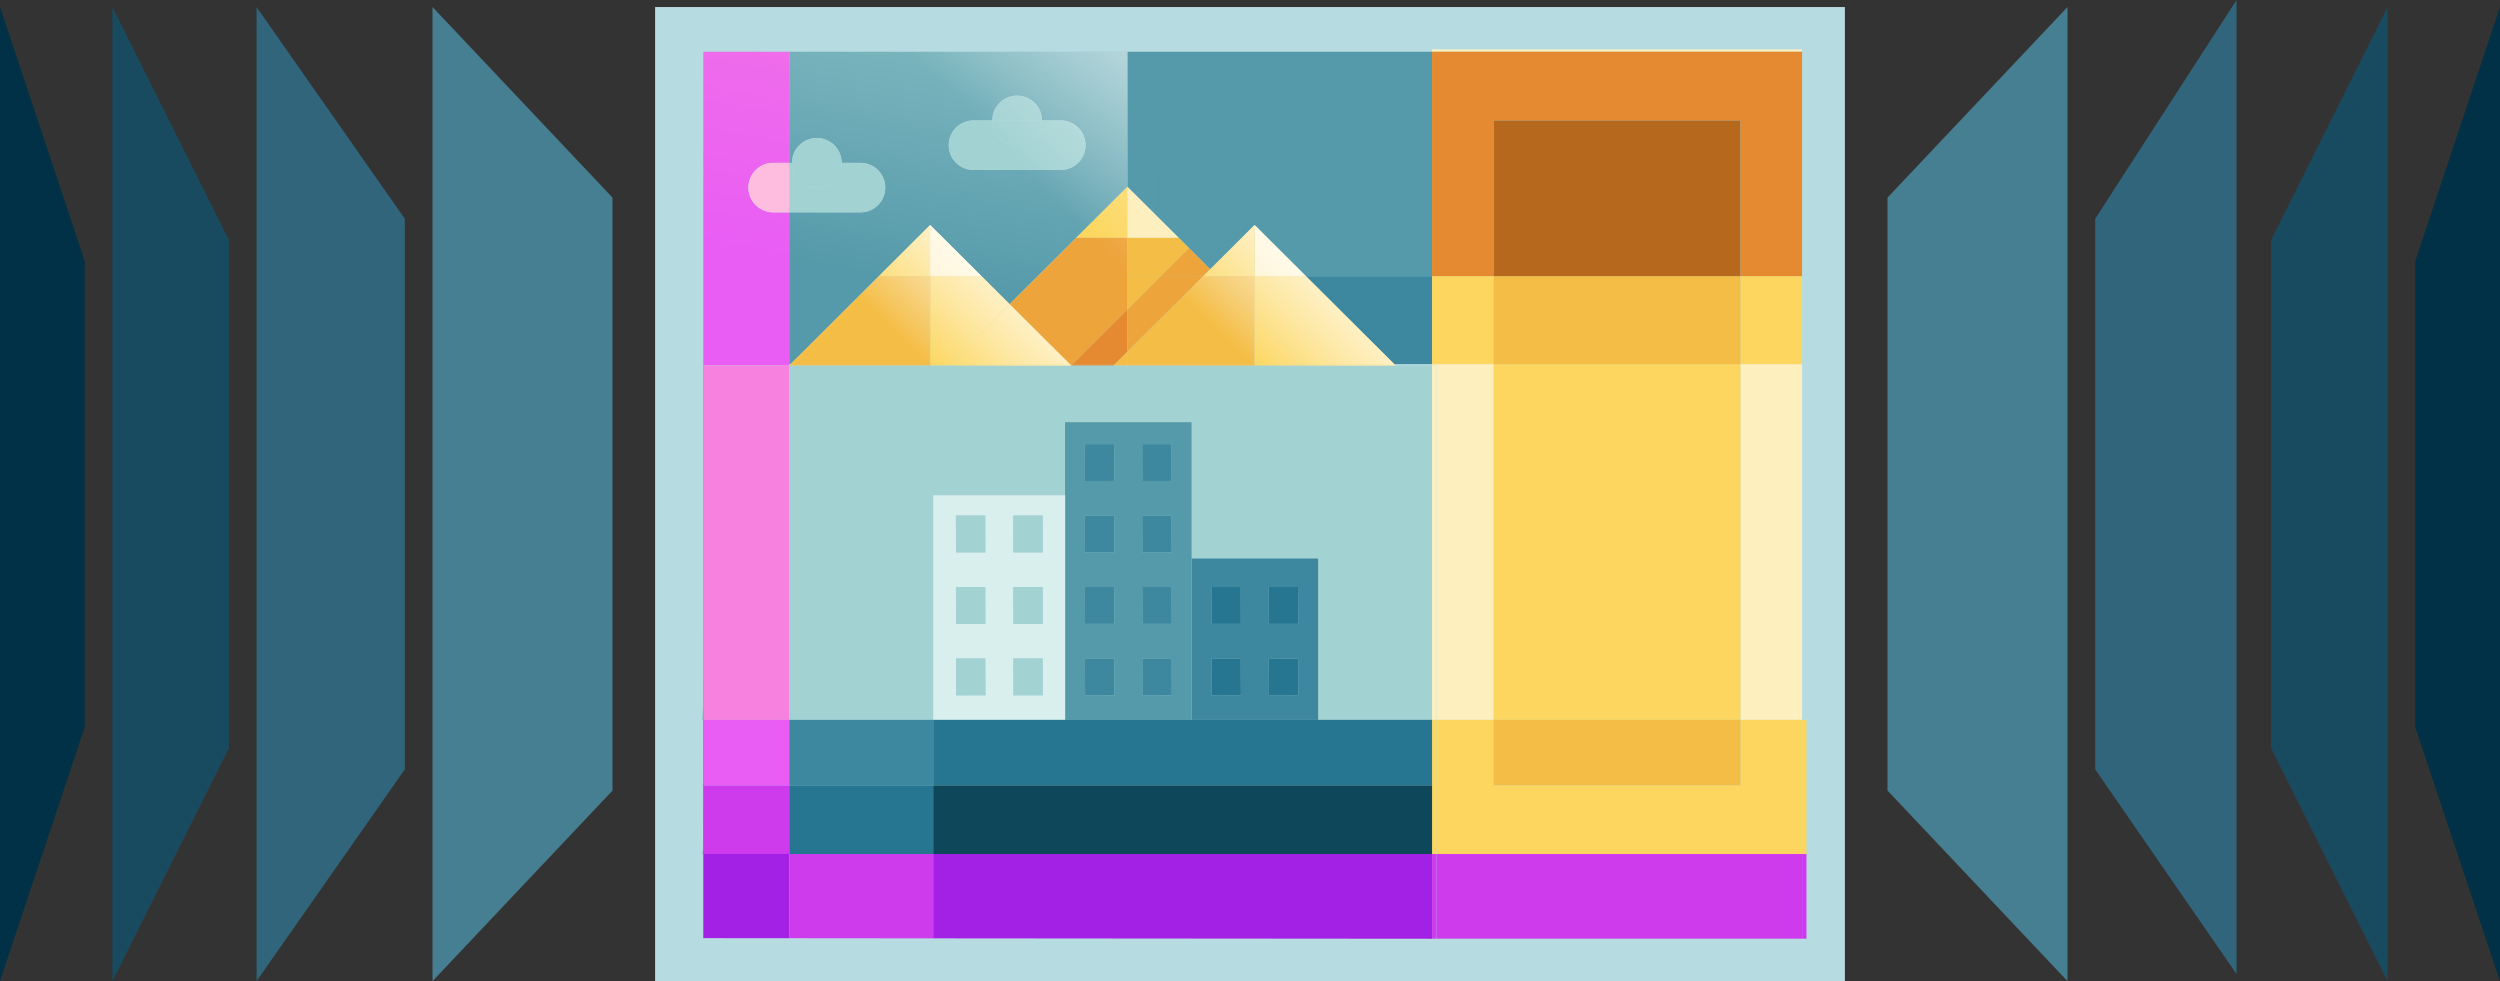 <svg xmlns="http://www.w3.org/2000/svg" xmlns:xlink="http://www.w3.org/1999/xlink" viewBox="0 0 417.911 164.009"><rect x="0" y="0" width="417.911" height="164.009" fill="#333333" stroke="none"/><defs><linearGradient id="a" x1="123.465" y1="41.832" x2="138.251" y2="-38.569" gradientUnits="userSpaceOnUse"><stop offset="0" stop-color="#e95df4"></stop><stop offset="0.999" stop-color="#f781de"></stop></linearGradient><linearGradient id="b" x1="155.103" y1="47.633" x2="169.896" y2="-32.804" gradientUnits="userSpaceOnUse"><stop offset="0" stop-color="#559aaa"></stop><stop offset="0.999" stop-color="#a3d2d3"></stop></linearGradient><linearGradient id="c" x1="221.694" y1="24.713" x2="195.258" y2="52.075" gradientUnits="userSpaceOnUse"><stop offset="0" stop-color="#fff"></stop><stop offset="0.083" stop-color="#fff" stop-opacity="0.975"></stop><stop offset="0.197" stop-color="#fff" stop-opacity="0.904"></stop><stop offset="0.332" stop-color="#fff" stop-opacity="0.787"></stop><stop offset="0.48" stop-color="#fff" stop-opacity="0.624"></stop><stop offset="0.641" stop-color="#fff" stop-opacity="0.416"></stop><stop offset="0.809" stop-color="#fff" stop-opacity="0.165"></stop><stop offset="0.91" stop-color="#fff" stop-opacity="0"></stop></linearGradient><linearGradient id="d" x1="222.091" y1="25.096" x2="195.656" y2="52.459" xlink:href="#c"></linearGradient><linearGradient id="e" x1="228.186" y1="30.985" x2="201.751" y2="58.348" xlink:href="#c"></linearGradient><linearGradient id="f" x1="226.067" y1="29.124" x2="199.734" y2="56.38" xlink:href="#c"></linearGradient><linearGradient id="g" x1="222.078" y1="25.109" x2="195.653" y2="52.462" xlink:href="#c"></linearGradient><linearGradient id="h" x1="221.967" y1="25.116" x2="195.584" y2="52.425" xlink:href="#c"></linearGradient><linearGradient id="i" x1="222.291" y1="25.29" x2="195.856" y2="52.652" xlink:href="#c"></linearGradient><linearGradient id="j" x1="228.128" y1="30.931" x2="201.694" y2="58.293" xlink:href="#c"></linearGradient><linearGradient id="k" x1="227.487" y1="30.444" x2="201.104" y2="57.754" xlink:href="#c"></linearGradient><linearGradient id="l" x1="228.186" y1="30.985" x2="201.751" y2="58.348" xlink:href="#c"></linearGradient><linearGradient id="m" x1="244.318" y1="49.444" x2="220.899" y2="73.684" gradientTransform="translate(111.818 -147.251) rotate(45.111)" xlink:href="#c"></linearGradient><linearGradient id="n" x1="236.71" y1="42.094" x2="213.291" y2="66.335" xlink:href="#c"></linearGradient><linearGradient id="o" x1="233.652" y1="60.719" x2="232.921" y2="61.476" xlink:href="#c"></linearGradient><linearGradient id="p" x1="242.037" y1="44.366" x2="215.601" y2="71.729" xlink:href="#c"></linearGradient><linearGradient id="q" x1="235.942" y1="38.478" x2="209.507" y2="65.841" xlink:href="#c"></linearGradient><linearGradient id="r" x1="241.916" y1="44.252" x2="215.483" y2="71.613" xlink:href="#c"></linearGradient><linearGradient id="s" x1="235.854" y1="38.546" x2="209.52" y2="65.803" xlink:href="#c"></linearGradient><linearGradient id="t" x1="242.035" y1="44.365" x2="215.6" y2="71.728" xlink:href="#c"></linearGradient><linearGradient id="u" x1="235.881" y1="38.424" x2="209.448" y2="65.784" xlink:href="#c"></linearGradient><linearGradient id="v" x1="233.56" y1="36.362" x2="207.227" y2="63.619" xlink:href="#c"></linearGradient><linearGradient id="w" x1="235.941" y1="38.477" x2="209.506" y2="65.84" xlink:href="#c"></linearGradient><linearGradient id="x" x1="167.196" y1="24.594" x2="140.813" y2="51.903" xlink:href="#c"></linearGradient><linearGradient id="y" x1="144.478" y1="45.679" x2="159.27" y2="-34.754" xlink:href="#b"></linearGradient><linearGradient id="z" x1="167.425" y1="24.816" x2="141.042" y2="52.125" xlink:href="#c"></linearGradient><linearGradient id="aa" x1="179.453" y1="36.297" x2="153.018" y2="63.66" xlink:href="#c"></linearGradient><linearGradient id="ab" x1="183.59" y1="40.294" x2="157.155" y2="67.657" xlink:href="#c"></linearGradient><linearGradient id="ac" x1="176.533" y1="33.595" x2="150.163" y2="60.89" xlink:href="#c"></linearGradient><linearGradient id="ad" x1="185.547" y1="42.185" x2="159.112" y2="69.547" xlink:href="#c"></linearGradient><linearGradient id="ae" x1="186.315" y1="42.928" x2="159.881" y2="70.29" xlink:href="#c"></linearGradient><linearGradient id="af" x1="186.159" y1="42.864" x2="159.776" y2="70.173" xlink:href="#c"></linearGradient><linearGradient id="ag" x1="189.74" y1="46.235" x2="163.305" y2="73.598" xlink:href="#c"></linearGradient><linearGradient id="ah" x1="173.356" y1="30.41" x2="146.922" y2="57.771" xlink:href="#c"></linearGradient><linearGradient id="ai" x1="173.249" y1="30.412" x2="146.855" y2="57.733" xlink:href="#c"></linearGradient><linearGradient id="aj" x1="173.358" y1="30.409" x2="146.923" y2="57.772" xlink:href="#c"></linearGradient><linearGradient id="ak" x1="169.703" y1="27.017" x2="143.32" y2="54.326" xlink:href="#c"></linearGradient><linearGradient id="al" x1="171.98" y1="29.263" x2="145.647" y2="56.52" xlink:href="#c"></linearGradient><linearGradient id="am" x1="37.277" y1="185.033" x2="112.482" y2="96.667" gradientUnits="userSpaceOnUse"><stop offset="0" stop-color="#0e4759"></stop><stop offset="0.18" stop-color="#104a5d" stop-opacity="0.928"></stop><stop offset="0.431" stop-color="#155468" stop-opacity="0.725"></stop><stop offset="0.721" stop-color="#1d637b" stop-opacity="0.394"></stop><stop offset="1" stop-color="#267591" stop-opacity="0"></stop></linearGradient><linearGradient id="an" x1="116.936" y1="121.036" x2="118.129" y2="119.634" xlink:href="#am"></linearGradient><linearGradient id="ao" x1="51.642" y1="197.774" x2="127.139" y2="109.066" xlink:href="#am"></linearGradient><linearGradient id="ap" x1="60.129" y1="204.484" x2="135.335" y2="116.116" xlink:href="#am"></linearGradient><linearGradient id="aq" x1="54.586" y1="199.766" x2="129.792" y2="111.398" xlink:href="#am"></linearGradient><linearGradient id="ar" x1="54.595" y1="199.773" x2="129.801" y2="111.406" xlink:href="#am"></linearGradient><linearGradient id="as" x1="62.736" y1="207.129" x2="138.233" y2="118.42" xlink:href="#am"></linearGradient><linearGradient id="at" x1="221.826" y1="24.98" x2="195.443" y2="52.289" xlink:href="#c"></linearGradient><linearGradient id="au" x1="221.811" y1="24.966" x2="195.428" y2="52.275" xlink:href="#c"></linearGradient><linearGradient id="av" x1="221.728" y1="24.885" x2="195.345" y2="52.194" xlink:href="#c"></linearGradient><linearGradient id="aw" x1="224.572" y1="27.551" x2="198.137" y2="54.914" xlink:href="#c"></linearGradient><linearGradient id="ax" x1="221.843" y1="24.996" x2="195.46" y2="52.305" xlink:href="#c"></linearGradient><linearGradient id="ay" x1="222.355" y1="25.41" x2="195.92" y2="52.772" xlink:href="#c"></linearGradient><linearGradient id="az" x1="228.408" y1="31.258" x2="201.973" y2="58.62" xlink:href="#c"></linearGradient><linearGradient id="ba" x1="224.869" y1="30.653" x2="201.449" y2="54.894" xlink:href="#c"></linearGradient><linearGradient id="bb" x1="226.212" y1="29.263" x2="199.879" y2="56.52" xlink:href="#c"></linearGradient><linearGradient id="bc" x1="221.77" y1="24.926" x2="195.387" y2="52.235" xlink:href="#c"></linearGradient><linearGradient id="bd" x1="221.729" y1="24.886" x2="195.346" y2="52.195" gradientTransform="translate(90.982 -129.077) rotate(44.889)" xlink:href="#c"></linearGradient><linearGradient id="be" x1="209.809" y1="37.537" x2="209.638" y2="37.714" gradientTransform="translate(88.371 -137.512) rotate(45.111)" xlink:href="#c"></linearGradient><linearGradient id="bf" x1="223.942" y1="27.031" x2="197.567" y2="54.332" xlink:href="#c"></linearGradient><linearGradient id="bg" x1="222.314" y1="25.451" x2="195.931" y2="52.76" xlink:href="#c"></linearGradient><linearGradient id="bh" x1="228.861" y1="-38.41" x2="159.514" y2="28.482" xlink:href="#c"></linearGradient></defs><polygon points="417.911 164.009 403.752 121.531 403.752 43.655 417.911 1.177 417.911 164.009" style="fill:#003146"></polygon><polygon points="379.651 40.115 399.121 1.177 399.121 164.009 379.651 125.071 379.651 40.115" style="fill:#184b60"></polygon><polygon points="350.241 36.575 373.875 0 373.875 162.832 350.241 128.61 350.241 36.575" style="fill:#30657b"></polygon><polygon points="315.522 33.035 345.61 1.177 345.61 164.009 315.522 132.15 315.522 33.035" style="fill:#477f92"></polygon><polygon points="0 164.009 14.159 121.531 14.159 43.655 0 1.177 0 164.009" style="fill:#003146"></polygon><polygon points="38.26 40.115 18.791 1.177 18.791 164.009 38.26 125.071 38.26 40.115" style="fill:#184b60"></polygon><polygon points="67.67 36.575 42.891 1.177 42.891 164.009 67.67 128.61 67.67 36.575" style="fill:#30657b"></polygon><polygon points="102.39 33.035 72.301 1.177 72.301 164.009 102.39 132.15 102.39 33.035" style="fill:#477f92"></polygon><rect x="109.51" y="1.177" width="198.89" height="162.832" style="fill:#b6dce1"></rect><polygon points="233.284 61.095 239.389 61.095 239.389 60.87 233.058 60.87 233.284 61.095" style="fill:none"></polygon><polygon points="131.927 60.87 131.927 61.095 132.153 60.87 131.927 60.87" style="fill:none"></polygon><path d="M131.927,61.095V35.494h-2.685a4.136,4.136,0,1,1,0-8.272h2.685V8.646H117.563V61.095Z" style="fill:url(#a)"></path><path d="M132.391,27.222h0a4.15,4.15,0,0,1,8.3,0H143.84a4.136,4.136,0,1,1,0,8.272H131.927V60.87h.226L155.49,37.623l.002.002.002-.002h0l8.572,8.539,4.701,4.683,19.697-19.621.002.002.002-.002V8.646h-56.54V27.222Zm30.34-7.087H165.88a4.15,4.15,0,0,1,8.3,0h3.149a4.136,4.136,0,1,1,0,8.272H162.731a4.136,4.136,0,1,1,0-8.272Z" style="fill:url(#b)"></path><polygon points="233.058 60.87 239.389 60.87 239.389 46.162 218.293 46.162 233.058 60.87" style="fill:#3d889e"></polygon><polygon points="239.389 125.803 239.389 120.335 239.389 120.335 239.389 125.803" style="fill:#267591"></polygon><polygon points="131.927 131.271 117.563 131.271 117.563 142.76 117.563 142.76 117.563 142.76 131.927 142.76 131.927 131.271" style="fill:#ce3bed"></polygon><rect x="117.563" y="61.095" width="14.364" height="59.24" style="fill:#f781de"></rect><polygon points="239.389 120.335 239.389 61.095 233.284 61.095 233.29 61.101 233.29 61.101 233.29 61.101 233.287 61.101 218.454 61.099 218.456 61.101 188.467 61.097 179.066 61.096 179.056 61.096 179.061 61.101 179.058 61.101 179.058 61.101 155.493 61.098 131.927 61.095 131.927 120.335 239.389 120.335" style="fill:#a3d2d3"></polygon><polygon points="117.563 142.76 117.563 156.825 131.927 156.837 131.927 142.76 117.563 142.76" style="fill:#a321e5"></polygon><path d="M147.992,31.358a4.144,4.144,0,0,0-4.152-4.136h-3.149a4.15,4.15,0,0,1-8.3,0h-.464V35.494H143.84A4.144,4.144,0,0,0,147.992,31.358Z" style="fill:#a3d2d3"></path><path d="M129.242,27.222a4.136,4.136,0,1,0,0,8.272h2.685V27.222Z" style="fill:#febcdf"></path><rect x="117.563" y="120.335" width="14.364" height="10.937" style="fill:#e95df4"></rect><rect x="117.518" y="142.715" height="0.09" style="fill:#7d13b6"></rect><polygon points="239.389 60.87 239.389 61.095 240.123 61.095 240.123 120.335 249.697 120.335 249.697 60.87 239.389 60.87" style="fill:#feefbf"></polygon><rect x="240.123" y="142.76" height="0" style="fill:#feefbf"></rect><rect x="290.934" y="60.87" width="10.308" height="59.465" style="fill:#feefbf"></rect><rect x="239.389" y="46.162" width="10.308" height="14.707" style="fill:#fcd65e"></rect><rect x="290.934" y="46.162" width="10.308" height="14.707" style="fill:#fcd65e"></rect><rect x="239.756" y="119.968" height="0.734" style="fill:#feefbf"></rect><polygon points="239.389 142.76 239.389 142.76 239.389 142.76 240.123 142.76 240.123 142.76 239.389 142.76 239.389 142.76" style="fill:#feefbf"></polygon><rect x="239.389" y="61.095" width="0.734" height="59.24" style="fill:#feefbf"></rect><rect x="239.389" y="142.76" height="14.065" style="fill:#feefbf"></rect><polygon points="301.242 142.76 301.975 142.76 301.975 156.825 301.975 156.825 301.975 142.76 301.242 142.76 301.242 142.76" style="fill:#f4bd45"></polygon><rect x="240.123" y="142.76" width="61.119" height="0" style="fill:#f4bd45"></rect><rect x="301.242" y="120.335" width="0.734" height="22.425" style="fill:#fcd65e"></rect><polygon points="290.934 131.271 249.697 131.271 249.697 120.335 240.123 120.335 240.123 142.76 301.242 142.76 301.242 120.335 290.934 120.335 290.934 131.271" style="fill:#fcd65e"></polygon><polygon points="239.389 125.803 239.389 131.271 239.389 131.271 239.389 142.76 240.123 142.76 240.123 120.335 239.389 120.335 239.389 125.803" style="fill:#fcd65e"></polygon><polygon points="239.389 131.271 239.389 125.803 239.389 131.271 239.389 131.271" style="fill:#fcd65e"></polygon><polygon points="188.467 31.224 188.465 31.226 188.467 31.228 188.467 31.224" style="fill:#feefbf"></polygon><polygon points="188.467 39.764 188.467 31.228 188.465 31.226 179.895 39.764 188.467 39.764" style="fill:#fcd65e"></polygon><polygon points="179.067 61.095 179.293 60.87 178.829 60.87 179.055 61.095 179.067 61.095" style="fill:#eda43a"></polygon><polygon points="179.293 60.87 188.467 51.731 188.467 39.764 179.895 39.764 188.465 31.226 188.463 31.224 168.766 50.845 178.829 60.87 179.293 60.87" style="fill:#eda43a"></polygon><rect x="179.056" y="61.094" width="0.011" height="0.001" transform="translate(9.407 144.839) rotate(-45.111)" style="fill:#eda43a"></rect><polygon points="186.158 61.095 186.159 61.095 186.158 61.095 186.384 60.87 179.293 60.87 179.067 61.095 186.158 61.095" style="fill:#e58a30"></polygon><polygon points="188.467 58.795 188.467 51.731 179.293 60.87 186.384 60.87 188.467 58.795" style="fill:#e58a30"></polygon><polygon points="186.158 61.095 179.067 61.095 179.066 61.096 188.467 61.097 188.467 61.095 186.158 61.095" style="fill:#e58a30"></polygon><polygon points="188.467 46.162 188.467 51.731 194.057 46.162 188.467 46.162" style="fill:#f4bd45"></polygon><polygon points="201.149 46.162 194.057 46.162 188.467 51.731 188.467 58.795 201.149 46.162" style="fill:#eda43a"></polygon><polygon points="188.467 61.095 188.467 61.097 218.456 61.101 218.454 61.099 209.724 61.098 188.467 61.095" style="fill:#eda43a"></polygon><polygon points="239.389 156.929 240.123 156.929 239.389 156.929 239.389 156.929" style="fill:#ce3bed"></polygon><rect x="240.123" y="156.825" width="61.852" height="0.104" style="fill:#ce3bed"></rect><rect x="239.389" y="156.825" width="0.734" height="0.104" style="fill:#ce3bed"></rect><rect x="240.123" y="142.76" height="14.065" style="fill:#ce3bed"></rect><rect x="239.389" y="142.76" width="0.734" style="fill:#ce3bed"></rect><rect x="239.389" y="142.76" width="0.734" height="14.065" style="fill:#ce3bed"></rect><rect x="301.242" y="142.76" width="0.734" height="14.065" style="fill:#ce3bed"></rect><rect x="240.123" y="142.76" width="61.119" height="14.065" style="fill:#ce3bed"></rect><polygon points="233.29 61.101 233.29 61.101 233.287 61.101 233.29 61.101" style="fill:#fcd65e"></polygon><rect x="186.112" y="60.982" width="0.319" height="0" transform="translate(11.285 149.275) rotate(-44.902)" style="fill:#fcd65e"></rect><rect x="185.956" y="59.832" width="2.94" height="0" style="fill:#fcd65e"></rect><rect x="185.858" y="52.479" width="17.9" height="0" transform="translate(19.756 152.783) rotate(-44.889)" style="fill:#fcd65e"></rect><path d="M178.04,82.788H155.998v37.547H178.04Zm-13.343,3.394.021,6.162-4.906.001-.021-6.161Zm.006,11.943.021,6.161-4.906.002-.021-6.162ZM159.825,116.23l-.021-6.161,4.906-.002.021,6.162Zm14.463-30.049.021,6.162-4.906.001-.021-6.161Zm.006,11.943.021,6.161-4.906.002-.021-6.162Zm-4.9,11.944,4.906-.002.021,6.162-4.906.001Z" style="fill:#d8efee"></path><rect x="158.299" y="109.313" height="22.042" style="fill:#d8efee"></rect><path d="M199.19,93.37v26.964h21.149V93.37Zm8.215,4.754.021,6.161-4.906.002-.021-6.162Zm-4.878,18.106-.021-6.161,4.906-.002.021,6.162Zm14.469-18.106.021,6.161-4.906.002-.021-6.162Zm-4.899,11.944,4.906-.002.021,6.162-4.906.001Z" style="fill:#3d889e"></path><rect x="190.469" y="120.335" width="21.149" style="fill:#3d889e"></rect><path d="M178.127,120.335H199.19v-49.76H178.04V82.788h.087Zm12.847-4.104-.021-6.161,4.906-.002.021,6.162Zm-.006-11.943-.021-6.162,4.906-.001.021,6.161Zm-.006-11.943-.021-6.161,4.906-.002.021,6.162ZM195.84,74.239l.021,6.161-4.906.002-.021-6.162ZM181.384,116.23l-.021-6.161,4.906-.002.021,6.162Zm-.006-11.943-.021-6.162,4.906-.001.021,6.161Zm-.006-11.943L181.35,86.183l4.906-.002.021,6.162Zm4.878-18.106.021,6.161-4.906.002-.021-6.162Z" style="fill:#559aaa"></path><rect x="179.938" y="109.803" height="21.063" style="fill:#559aaa"></rect><rect x="178.04" y="82.788" width="0.087" height="37.547" style="fill:#559aaa"></rect><rect x="169.363" y="120.291" height="0.087" style="fill:#559aaa"></rect><rect x="166.413" y="45.186" width="0.003" height="6.636" transform="translate(17.041 136.447) rotate(-46.737)" style="fill:#fcd65e"></rect><rect x="179.056" y="61.095" width="0.003" height="0.007" style="fill:#fcd65e"></rect><rect x="178.939" y="60.823" width="0.003" height="0.319" transform="translate(9.452 144.72) rotate(-45.111)" style="fill:#fcd65e"></rect><rect x="173.795" y="48.756" width="0.003" height="14.203" style="fill:#fcd65e"></rect><rect x="179.053" y="61.094" width="0.003" height="0.001" transform="translate(9.405 144.834) rotate(-45.111)" style="fill:#fcd65e"></rect><polygon points="155.493 37.623 155.491 37.625 155.493 37.626 155.493 37.623" style="fill:#fcd65e"></polygon><polygon points="164.062 46.162 164.065 46.162 155.493 37.623 155.493 37.623 155.493 37.626 164.062 46.162" style="fill:#feefbf"></polygon><polygon points="186.159 61.095 186.158 61.095 186.931 61.095 186.159 61.095" style="fill:#f4bd45"></polygon><polygon points="186.159 61.095 186.158 61.095 186.931 61.095 186.159 61.095" style="fill:url(#c)"></polygon><polygon points="186.931 61.095 186.158 61.095 188.467 61.095 188.467 61.095 186.931 61.095" style="fill:#f4bd45"></polygon><polygon points="186.931 61.095 186.158 61.095 188.467 61.095 188.467 61.095 186.931 61.095" style="fill:url(#d)"></polygon><rect x="188.467" y="61.096" width="21.257" height="0" style="fill:#f4bd45"></rect><rect x="188.467" y="61.096" width="21.257" height="0" style="fill:url(#e)"></rect><polygon points="203.459 46.162 209.724 52.403 209.724 46.162 203.459 46.162" style="fill:#f4bd45"></polygon><polygon points="203.459 46.162 209.724 52.403 209.724 46.162 203.459 46.162" style="fill:url(#f)"></polygon><polygon points="188.467 61.095 188.467 60.87 186.384 60.87 186.159 61.095 186.931 61.095 188.467 61.095" style="fill:#f4bd45"></polygon><polygon points="188.467 61.095 188.467 60.87 186.384 60.87 186.159 61.095 186.931 61.095 188.467 61.095" style="fill:url(#g)"></polygon><polygon points="188.467 60.87 188.467 58.795 186.384 60.87 188.467 60.87" style="fill:#f4bd45"></polygon><polygon points="188.467 60.87 188.467 58.795 186.384 60.87 188.467 60.87" style="fill:url(#h)"></polygon><polygon points="188.467 61.095 188.467 61.095 186.931 61.095 188.467 61.095" style="fill:#f4bd45"></polygon><polygon points="188.467 61.095 188.467 61.095 186.931 61.095 188.467 61.095" style="fill:url(#i)"></polygon><rect x="188.467" y="60.87" width="21.257" height="0.225" style="fill:#f4bd45"></rect><rect x="188.467" y="60.87" width="21.257" height="0.225" style="fill:url(#j)"></rect><polygon points="188.467 60.87 209.724 60.87 209.724 52.403 203.459 46.162 201.149 46.162 188.467 58.795 188.467 60.87" style="fill:#f4bd45"></polygon><polygon points="188.467 60.87 209.724 60.87 209.724 52.403 203.459 46.162 201.149 46.162 188.467 58.795 188.467 60.87" style="fill:url(#k)"></polygon><rect x="188.467" y="61.095" width="21.257" height="0.002" style="fill:#f4bd45"></rect><rect x="188.467" y="61.095" width="21.257" height="0.002" style="fill:url(#l)"></rect><rect x="233.171" y="60.823" height="0.319" transform="translate(25.41 183.141) rotate(-45.111)" style="fill:#fcd65e"></rect><rect x="233.171" y="60.823" height="0.319" transform="translate(25.41 183.141) rotate(-45.111)" style="fill:url(#m)"></rect><rect x="225.675" y="43.096" height="20.839" style="fill:#fcd65e"></rect><rect x="225.675" y="43.096" height="20.839" style="fill:url(#n)"></rect><rect x="233.287" y="61.093" height="0.009" style="fill:#fcd65e"></rect><rect x="233.287" y="61.093" height="0.009" style="fill:url(#o)"></rect><polygon points="218.454 61.099 233.287 61.101 218.454 61.099 218.454 61.099" style="fill:#fcd65e"></polygon><polygon points="218.454 61.099 233.287 61.101 218.454 61.099 218.454 61.099" style="fill:url(#p)"></polygon><rect x="214.089" y="56.733" height="8.73" style="fill:#fcd65e"></rect><rect x="214.089" y="56.733" height="8.73" style="fill:url(#q)"></rect><polygon points="218.45 61.095 233.284 61.095 233.058 60.87 218.224 60.87 218.45 61.095" style="fill:#fcd65e"></polygon><polygon points="218.45 61.095 233.284 61.095 233.058 60.87 218.224 60.87 218.45 61.095" style="fill:url(#r)"></polygon><polygon points="209.724 46.162 209.724 52.403 218.224 60.87 233.058 60.87 218.293 46.162 209.724 46.162" style="fill:#fcd65e"></polygon><polygon points="209.724 46.162 209.724 52.403 218.224 60.87 233.058 60.87 218.293 46.162 209.724 46.162" style="fill:url(#s)"></polygon><polygon points="218.45 61.095 218.454 61.099 233.287 61.101 233.29 61.101 233.284 61.095 218.45 61.095" style="fill:#fcd65e"></polygon><polygon points="218.45 61.095 218.454 61.099 233.287 61.101 233.29 61.101 233.284 61.095 218.45 61.095" style="fill:url(#t)"></polygon><polygon points="209.724 60.87 209.724 61.095 218.45 61.095 218.224 60.87 209.724 60.87" style="fill:#fcd65e"></polygon><polygon points="209.724 60.87 209.724 61.095 218.45 61.095 218.224 60.87 209.724 60.87" style="fill:url(#u)"></polygon><polygon points="209.724 52.403 209.724 60.87 218.224 60.87 209.724 52.403" style="fill:#fcd65e"></polygon><polygon points="209.724 52.403 209.724 60.87 218.224 60.87 209.724 52.403" style="fill:url(#v)"></polygon><rect x="209.724" y="61.094" width="8.728" height="0.004" style="fill:#fcd65e"></rect><rect x="209.724" y="61.094" width="8.728" height="0.004" style="fill:url(#w)"></rect><rect x="132.04" y="60.823" width="0.003" height="0.319" style="fill:url(#x)"></rect><polygon points="146.92 46.162 149.063 44.028 155.491 37.625 155.489 37.623 132.153 60.87 132.156 60.87 146.92 46.162" style="fill:url(#y)"></polygon><polygon points="146.92 46.162 149.063 44.028 155.491 37.625 155.489 37.623 132.153 60.87 132.156 60.87 146.92 46.162" style="fill:url(#z)"></polygon><polygon points="179.058 61.101 179.058 61.101 155.493 61.098 131.93 61.095 131.927 61.095 155.493 61.098 179.058 61.101" style="fill:#a3d2d3"></polygon><polygon points="179.058 61.101 179.058 61.101 155.493 61.098 131.93 61.095 131.927 61.095 155.493 61.098 179.058 61.101" style="fill:url(#aa)"></polygon><polygon points="158.703 60.87 155.493 60.87 155.493 61.095 171.714 61.095 158.479 61.093 158.703 60.87" style="fill:#fcd65e"></polygon><polygon points="158.703 60.87 155.493 60.87 155.493 61.095 171.714 61.095 158.479 61.093 158.703 60.87" style="fill:url(#ab)"></polygon><polygon points="158.703 60.87 168.764 50.847 164.062 46.162 155.493 46.162 155.493 60.87 158.703 60.87" style="fill:#fcd65e"></polygon><polygon points="158.703 60.87 168.764 50.847 164.062 46.162 155.493 46.162 155.493 60.87 158.703 60.87" style="fill:url(#ac)"></polygon><polygon points="171.714 61.095 155.493 61.095 155.493 61.098 179.058 61.101 179.053 61.096 171.714 61.095" style="fill:#fcd65e"></polygon><polygon points="171.714 61.095 155.493 61.095 155.493 61.098 179.058 61.101 179.053 61.096 171.714 61.095" style="fill:url(#ad)"></polygon><polygon points="158.479 61.093 171.714 61.095 179.052 61.095 178.826 60.87 158.703 60.87 158.479 61.093" style="fill:#fcd65e"></polygon><polygon points="158.479 61.093 171.714 61.095 179.052 61.095 178.826 60.87 158.703 60.87 158.479 61.093" style="fill:url(#ae)"></polygon><polygon points="178.826 60.87 168.764 50.847 158.703 60.87 178.826 60.87" style="fill:#fcd65e"></polygon><polygon points="178.826 60.87 168.764 50.847 158.703 60.87 178.826 60.87" style="fill:url(#af)"></polygon><polygon points="179.053 61.096 179.052 61.095 171.714 61.095 179.053 61.096" style="fill:#fcd65e"></polygon><polygon points="179.053 61.096 179.052 61.095 171.714 61.095 179.053 61.096" style="fill:url(#ag)"></polygon><polygon points="155.493 60.87 132.156 60.87 131.93 61.095 155.493 61.095 155.493 60.87" style="fill:#f4bd45"></polygon><polygon points="155.493 60.87 132.156 60.87 131.93 61.095 155.493 61.095 155.493 60.87" style="fill:url(#ah)"></polygon><polygon points="155.493 46.162 146.92 46.162 132.156 60.87 155.493 60.87 155.493 46.162" style="fill:#f4bd45"></polygon><polygon points="155.493 46.162 146.92 46.162 132.156 60.87 155.493 60.87 155.493 46.162" style="fill:url(#ai)"></polygon><polygon points="131.93 61.095 155.493 61.098 155.493 61.095 131.93 61.095" style="fill:#f4bd45"></polygon><polygon points="131.93 61.095 155.493 61.098 155.493 61.095 131.93 61.095" style="fill:url(#aj)"></polygon><polygon points="146.92 46.162 155.493 46.162 155.493 37.626 155.491 37.625 149.063 44.028 146.92 46.162" style="fill:#fcd65e"></polygon><polygon points="146.92 46.162 155.493 46.162 155.493 37.626 155.491 37.625 149.063 44.028 146.92 46.162" style="fill:url(#ak)"></polygon><polygon points="155.493 37.626 155.493 46.162 164.062 46.162 155.493 37.626" style="fill:#feefbf"></polygon><polygon points="155.493 37.626 155.493 46.162 164.062 46.162 155.493 37.626" style="fill:url(#al)"></polygon><path d="M162.731,28.407h14.598a4.136,4.136,0,1,0,0-8.272H174.18a4.15,4.15,0,0,1-8.3,0h-3.149a4.136,4.136,0,1,0,0,8.272Z" style="fill:#a3d2d3"></path><path d="M170.03,16.001a4.142,4.142,0,0,0-4.15,4.134h8.3A4.142,4.142,0,0,0,170.03,16.001Z" style="fill:#a3d2d3"></path><path d="M170.03,24.269a4.142,4.142,0,0,0,4.15-4.134h-8.3A4.142,4.142,0,0,0,170.03,24.269Z" style="fill:#a3d2d3"></path><path d="M140.691,27.222a4.15,4.15,0,0,0-8.3,0h8.3Z" style="fill:#a3d2d3"></path><path d="M136.541,31.356a4.142,4.142,0,0,0,4.15-4.134h-8.3A4.142,4.142,0,0,0,136.541,31.356Z" style="fill:#a3d2d3"></path><rect x="249.697" y="60.87" width="41.236" height="59.465" style="fill:#fcd65e"></rect><rect x="249.697" y="46.162" width="41.236" height="14.707" style="fill:#f4bd45"></rect><rect x="249.697" y="120.335" width="41.236" height="10.937" style="fill:#f4bd45"></rect><polygon points="117.473 120.335 117.563 120.335 117.563 61.095 117.533 61.095 117.533 118.067 117.473 120.335" style="fill:#3d889e"></polygon><polygon points="117.473 120.335 117.563 120.335 117.563 61.095 117.533 61.095 117.533 118.067 117.473 120.335" style="fill:url(#am)"></polygon><rect x="117.533" y="120.335" width="0" style="fill:#3d889e"></rect><rect x="117.533" y="120.335" width="0" style="fill:url(#an)"></rect><rect x="117.533" y="120.335" width="0.03" style="fill:#3d889e"></rect><rect x="117.533" y="120.335" width="0.03" style="fill:url(#ao)"></rect><polygon points="117.533 141.902 117.473 142.76 117.563 142.76 117.563 142.76 117.563 142.76 117.563 131.271 117.533 131.271 117.533 141.902" style="fill:#267591"></polygon><polygon points="117.533 141.902 117.473 142.76 117.563 142.76 117.563 142.76 117.563 142.76 117.563 131.271 117.533 131.271 117.533 141.902" style="fill:url(#ap)"></polygon><polygon points="117.533 120.335 117.533 130.853 117.473 131.271 117.533 131.271 117.533 120.335 117.533 120.335" style="fill:#267591"></polygon><polygon points="117.533 120.335 117.533 130.853 117.473 131.271 117.533 131.271 117.533 120.335 117.533 120.335" style="fill:url(#aq)"></polygon><rect x="117.533" y="120.335" width="0.03" height="10.937" style="fill:#267591"></rect><rect x="117.533" y="120.335" width="0.03" height="10.937" style="fill:url(#ar)"></rect><rect x="117.518" y="142.715" height="0.09" style="fill:#267591"></rect><rect x="117.518" y="142.715" height="0.09" style="fill:url(#as)"></rect><polygon points="159.804 110.069 159.825 116.23 164.731 116.229 164.709 110.067 159.804 110.069" style="fill:#a3d2d3"></polygon><polygon points="164.724 104.286 164.703 98.124 159.797 98.126 159.819 104.287 164.724 104.286" style="fill:#a3d2d3"></polygon><polygon points="164.718 92.343 164.697 86.181 159.791 86.183 159.813 92.344 164.718 92.343" style="fill:#a3d2d3"></polygon><polygon points="174.3 110.067 169.394 110.069 169.416 116.23 174.321 116.229 174.3 110.067" style="fill:#a3d2d3"></polygon><polygon points="174.315 104.286 174.294 98.124 169.388 98.126 169.41 104.287 174.315 104.286" style="fill:#a3d2d3"></polygon><polygon points="174.309 92.343 174.288 86.181 169.382 86.183 169.403 92.344 174.309 92.343" style="fill:#a3d2d3"></polygon><polygon points="202.505 110.069 202.527 116.23 207.433 116.229 207.411 110.067 202.505 110.069" style="fill:#267591"></polygon><polygon points="207.426 104.286 207.405 98.124 202.499 98.126 202.521 104.287 207.426 104.286" style="fill:#267591"></polygon><polygon points="217.002 110.067 212.096 110.069 212.118 116.23 217.023 116.229 217.002 110.067" style="fill:#267591"></polygon><polygon points="217.017 104.286 216.996 98.124 212.09 98.126 212.112 104.287 217.017 104.286" style="fill:#267591"></polygon><polygon points="181.362 110.069 181.384 116.23 186.289 116.229 186.268 110.067 181.362 110.069" style="fill:#3d889e"></polygon><polygon points="181.356 98.126 181.377 104.287 186.283 104.286 186.262 98.124 181.356 98.126" style="fill:#3d889e"></polygon><polygon points="181.35 86.183 181.371 92.344 186.277 92.343 186.256 86.181 181.35 86.183" style="fill:#3d889e"></polygon><polygon points="186.271 80.4 186.249 74.239 181.344 74.24 181.365 80.402 186.271 80.4" style="fill:#3d889e"></polygon><polygon points="190.953 110.069 190.974 116.23 195.88 116.229 195.859 110.067 190.953 110.069" style="fill:#3d889e"></polygon><polygon points="190.947 98.126 190.968 104.287 195.874 104.286 195.853 98.124 190.947 98.126" style="fill:#3d889e"></polygon><polygon points="190.941 86.183 190.962 92.344 195.868 92.343 195.846 86.181 190.941 86.183" style="fill:#3d889e"></polygon><polygon points="195.862 80.4 195.84 74.239 190.935 74.24 190.956 80.402 195.862 80.4" style="fill:#3d889e"></polygon><polygon points="197.04 39.764 197.036 39.764 198.758 41.48 202.304 45.012 203.83 43.491 209.721 37.623 209.723 37.625 209.723 37.624 209.724 37.623 209.724 37.623 218.297 46.162 218.296 46.162 218.297 46.162 239.389 46.162 239.389 8.646 188.467 8.646 188.467 31.224 197.04 39.764" style="fill:#559aaa"></polygon><rect x="239.389" y="8.256" width="61.853" height="0.39" style="fill:#feefbf"></rect><polygon points="249.697 20.135 290.934 20.135 290.934 46.162 301.242 46.162 301.242 8.646 239.389 8.646 239.389 46.162 249.697 46.162 249.697 20.135" style="fill:#e58a30"></polygon><rect x="192.75" y="29.446" width="0.004" height="12.097" style="fill:#feefbf"></rect><polygon points="188.467 39.764 197.036 39.764 188.467 31.228 188.467 39.764" style="fill:#feefbf"></polygon><polygon points="188.467 46.162 194.057 46.162 198.758 41.48 197.036 39.764 188.467 39.764 188.467 46.162" style="fill:#f4bd45"></polygon><polygon points="201.149 46.162 202.304 45.012 198.758 41.48 194.057 46.162 201.149 46.162" style="fill:#eda43a"></polygon><polygon points="203.83 43.491 202.304 45.012 202.304 45.012 203.83 43.491" style="fill:#fcd65e"></polygon><rect x="200.911" y="45.587" width="1.631" transform="translate(26.631 155.647) rotate(-44.886)" style="fill:#fcd65e"></rect><polygon points="209.723 37.624 209.723 37.625 209.723 37.625 209.723 37.624" style="fill:#feefbf"></polygon><rect x="218.293" y="46.162" width="0.003" height="0" style="fill:#feefbf"></rect><polygon points="209.724 37.623 209.723 37.624 209.724 37.623 209.724 37.623" style="fill:#feefbf"></polygon><rect x="209.722" y="37.624" width="0.002" height="0.002" style="fill:#feefbf"></rect><polygon points="209.724 37.623 218.296 46.162 218.297 46.162 209.724 37.623 209.724 37.623 209.724 37.623 209.724 37.623" style="fill:#feefbf"></polygon><polygon points="209.724 37.623 209.724 37.626 218.293 46.162 218.296 46.162 209.724 37.623 209.724 37.623" style="fill:#feefbf"></polygon><polygon points="209.723 37.625 209.723 37.625 209.721 37.623 203.83 43.491 209.721 37.623 209.723 37.625" style="fill:#f4bd45"></polygon><polygon points="209.723 37.625 209.723 37.625 209.721 37.623 203.83 43.491 209.721 37.623 209.723 37.625" style="fill:url(#at)"></polygon><polygon points="202.305 45.013 205.436 41.894 209.723 37.625 209.721 37.623 203.83 43.491 202.304 45.012 202.305 45.013" style="fill:#f4bd45"></polygon><polygon points="202.305 45.013 205.436 41.894 209.723 37.625 209.721 37.623 203.83 43.491 202.304 45.012 202.305 45.013" style="fill:url(#au)"></polygon><polygon points="201.152 46.162 201.152 46.162 202.305 45.013 202.304 45.012 201.149 46.162 201.152 46.162 201.152 46.162" style="fill:#f4bd45"></polygon><polygon points="201.152 46.162 201.152 46.162 202.305 45.013 202.304 45.012 201.149 46.162 201.152 46.162 201.152 46.162" style="fill:url(#av)"></polygon><rect x="203.459" y="46.162" width="6.265" style="fill:#f4bd45"></rect><rect x="203.459" y="46.162" width="6.265" style="fill:url(#aw)"></rect><polygon points="209.723 37.625 205.436 41.894 209.723 37.625 209.723 37.625" style="fill:#f4bd45"></polygon><polygon points="209.723 37.625 205.436 41.894 209.723 37.625 209.723 37.625" style="fill:url(#ax)"></polygon><rect x="202.305" y="45.008" height="2.308" style="fill:#f4bd45"></rect><rect x="202.305" y="45.008" height="2.308" style="fill:url(#ay)"></rect><rect x="214.009" y="41.878" height="8.569" style="fill:#fcd65e"></rect><rect x="214.009" y="41.878" height="8.569" style="fill:url(#az)"></rect><rect x="214.009" y="35.846" height="12.095" style="fill:#feefbf"></rect><rect x="214.009" y="35.846" height="12.095" style="fill:url(#ba)"></rect><polygon points="209.724 37.626 209.724 46.162 218.293 46.162 209.724 37.626" style="fill:#feefbf"></polygon><polygon points="209.724 37.626 209.724 46.162 218.293 46.162 209.724 37.626" style="fill:url(#bb)"></polygon><polygon points="205.436 41.894 202.305 45.013 202.305 45.013 205.436 41.894" style="fill:#fcd65e"></polygon><polygon points="205.436 41.894 202.305 45.013 202.305 45.013 205.436 41.894" style="fill:url(#bc)"></polygon><rect x="200.914" y="45.588" width="1.629" transform="translate(26.636 155.657) rotate(-44.889)" style="fill:#fcd65e"></rect><rect x="200.914" y="45.588" width="1.629" transform="translate(26.636 155.657) rotate(-44.889)" style="fill:url(#bd)"></rect><rect x="209.723" y="37.624" height="0.002" transform="translate(35.057 159.656) rotate(-45.111)" style="fill:#fcd65e"></rect><rect x="209.723" y="37.624" height="0.002" transform="translate(35.057 159.656) rotate(-45.111)" style="fill:url(#be)"></rect><polygon points="203.459 46.162 209.724 46.162 209.724 37.626 209.723 37.625 205.436 41.894 202.305 45.013 203.459 46.162" style="fill:#fcd65e"></polygon><polygon points="203.459 46.162 209.724 46.162 209.724 37.626 209.723 37.625 205.436 41.894 202.305 45.013 203.459 46.162" style="fill:url(#bf)"></polygon><polygon points="202.305 45.013 201.152 46.162 203.459 46.162 202.305 45.013" style="fill:#fcd65e"></polygon><polygon points="202.305 45.013 201.152 46.162 203.459 46.162 202.305 45.013" style="fill:url(#bg)"></polygon><rect x="249.697" y="20.135" width="41.236" height="26.027" style="fill:#b6681d"></rect><polygon points="188.467 8.646 117.548 8.646 117.548 60.87 131.927 61.095 131.927 60.87 188.467 60.87 188.467 31.228 188.465 31.226 188.467 31.224 188.467 8.646" style="fill:url(#bh)"></polygon><rect x="131.927" y="131.271" width="24.071" height="11.489" style="fill:#267591"></rect><rect x="155.998" y="131.271" width="83.391" height="11.489" style="fill:#0e4759"></rect><polygon points="131.927 142.76 131.927 156.837 155.998 156.858 155.998 142.76 131.927 142.76" style="fill:#ce3bed"></polygon><polygon points="155.998 156.858 239.389 156.929 239.389 142.76 155.998 142.76 155.998 156.858" style="fill:#a321e5"></polygon><rect x="131.927" y="120.335" width="24.071" height="10.937" style="fill:#3d889e"></rect><polygon points="239.389 120.335 155.998 120.335 155.998 131.271 239.389 131.271 239.389 125.803 239.389 120.335" style="fill:#267591"></polygon></svg>